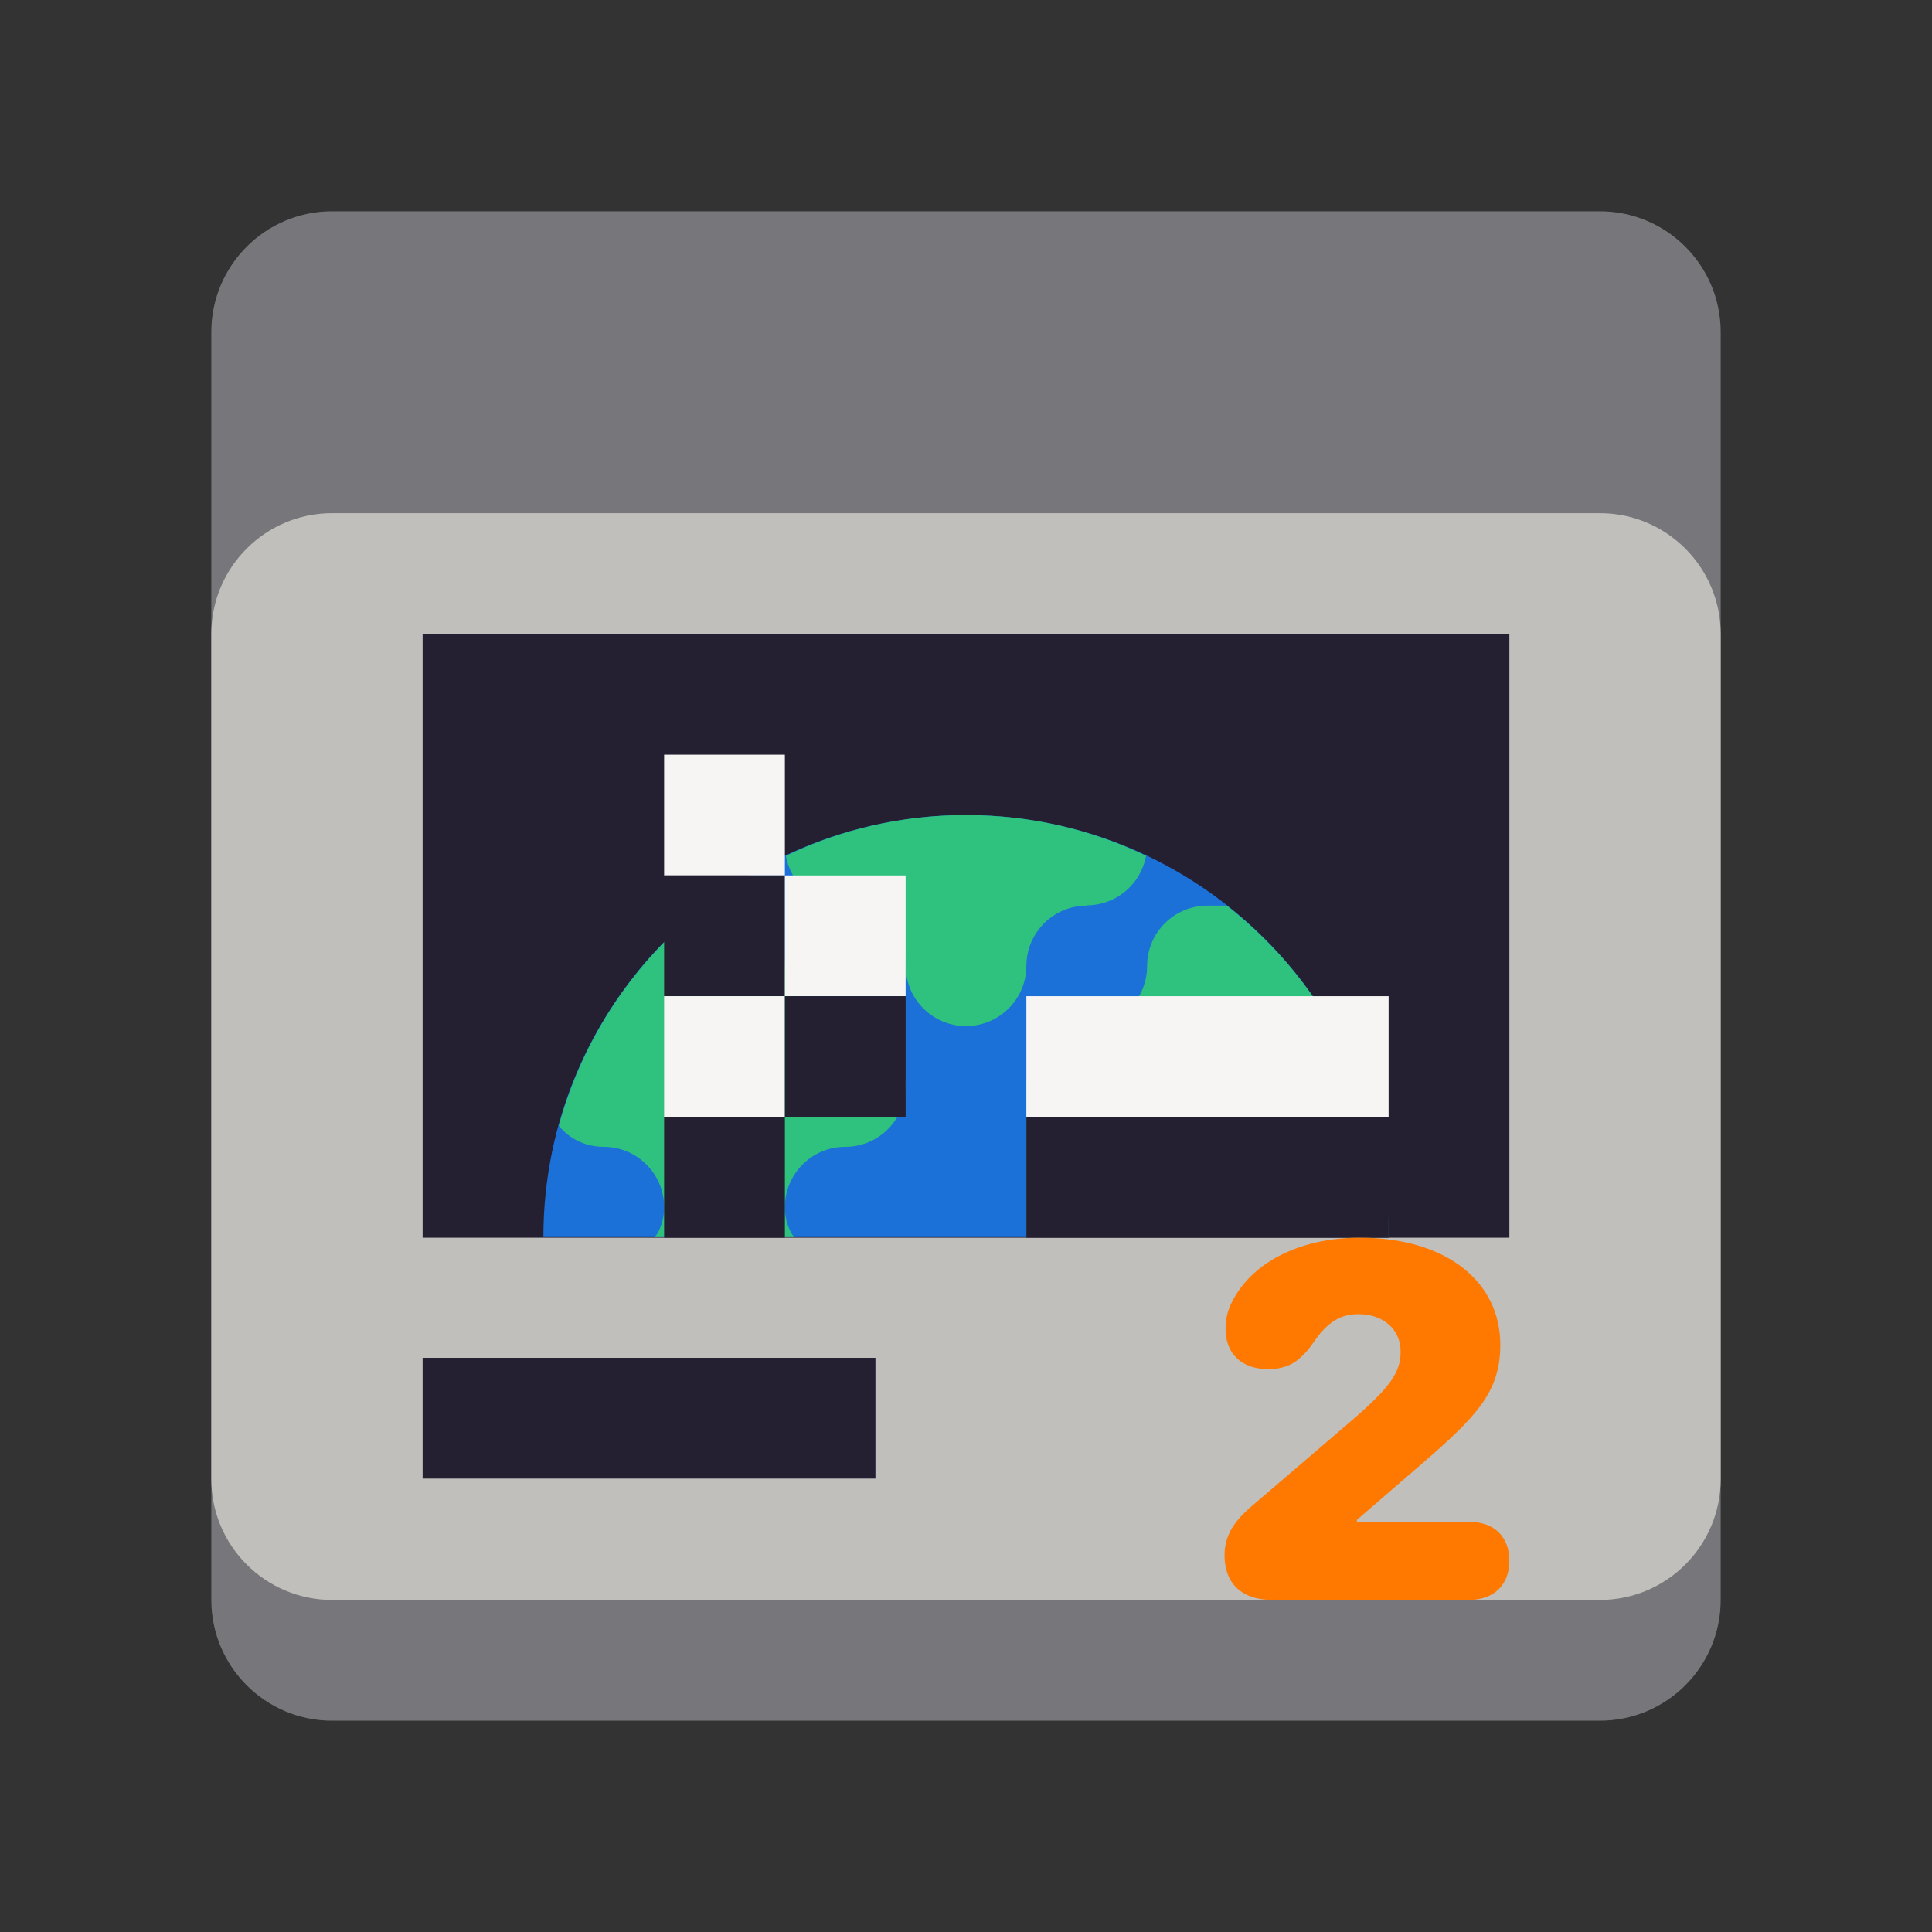 <?xml version="1.0" encoding="UTF-8"?>
<svg clip-rule="evenodd" fill-rule="evenodd" stroke-linejoin="round" stroke-miterlimit="2" version="1.1" viewBox="0 0 128 128" xml:space="preserve" xmlns="http://www.w3.org/2000/svg">
    <rect x="0" y="0" width="128" height="128" fill="#333333" stroke="none"/>
    <path d="m114 22c0-4.415-3.585-8-8-8h-84c-4.415 0-8 3.585-8 8v84c0 4.415 3.585 8 8 8h84c4.415 0 8-3.585 8-8v-84z" fill="#77767b"/>
    <path d="m114 42c0-4.415-3.585-8-8-8h-84c-4.415 0-8 3.585-8 8v56c0 4.415 3.585 8 8 8h84c4.415 0 8-3.585 8-8v-56z" fill="#c0bfbc"/>
    <rect x="28" y="42" width="72" height="40" fill="#241f31"/>
    <path d="m36 81.96c0.01-15.433 12.553-27.96 28-27.96s27.99 12.527 28 27.96h-56z" fill="#1c71d8"/>
    <g fill="#2ec27e">
        <path d="m46.718 60h1.308c2.196 0.014 3.974 1.801 3.974 4 0.011 2.198 1.799 3.98 4 3.98 2.208-0 4 1.792 4 4-0 2.199-1.778 3.986-3.974 4h-0.026c-2.208-0-4 1.792-4 4-0 0.734 0.198 1.422 0.6 1.98h-9.2c0.402-0.558 0.6-1.246 0.6-1.98 0-2.208-1.792-4-4-4h-0.026c-1.188-8e-3 -2.255-0.535-2.952-1.392 1.589-5.857 5.043-10.949 9.696-14.588z"/>
        <path d="m52.07 56.699c3.61-1.741 7.659-2.699 11.93-2.699 4.27 0 8.317 0.957 11.928 2.698-0.332 1.866-1.966 3.282-3.928 3.282v0.02c-0.444 1e-3 -0.886 0.073-1.306 0.218-0.556 0.192-1.067 0.509-1.488 0.92-0.438 0.428-0.776 0.956-0.98 1.533-0.147 0.419-0.222 0.86-0.226 1.303v0.021c-8e-3 2.201-1.797 3.985-4 3.985-2.206-0-3.997-1.789-4-3.995-8e-3 -2.201-1.797-3.985-4-3.985h-0.026c-1.957-0.012-3.582-1.433-3.904-3.301z"/>
        <path d="m81.282 60c6.525 5.101 10.712 13.046 10.718 21.96h-24v-9.986c0.014-2.196 1.801-3.974 4-3.974h0.026c2.196-0.014 3.974-1.801 3.974-4v-0.026c0.014-2.196 1.801-3.974 4-3.974h1.282z"/>
    </g>
    <rect x="44" y="50" width="8" height="8" fill="#f6f5f4"/>
    <rect x="44" y="58" width="8" height="8" fill="#241f31"/>
    <rect x="44" y="66" width="8" height="8" fill="#f6f5f4"/>
    <rect x="44" y="74" width="8" height="8" fill="#241f31"/>
    <rect x="52" y="58" width="8" height="8" fill="#f6f5f4"/>
    <rect x="52" y="66" width="8" height="8" fill="#241f31"/>
    <rect x="68" y="66" width="24" height="8" fill="#f6f5f4"/>
    <rect x="68" y="74" width="24" height="8" fill="#241f31"/>
    <rect x="28" y="89.96" width="30" height="8" fill="#241f31"/>
    <rect x="92" y="89.96" width="8" height="8" display="none" fill="#ff7800"/>
    <path d="m84.334 106h12.979c1.715 0 2.687-1.052 2.687-2.589 0-1.57-0.971-2.589-2.687-2.589h-7.412v-0.129l4.256-3.674c3.625-3.14 5.243-4.774 5.243-7.914 0-4.24-3.625-7.104-9.306-7.104-4.078 0-7.364 1.732-8.593 4.515-0.21 0.485-0.307 0.987-0.307 1.521 0 1.651 1.068 2.67 2.816 2.67 1.311 0 2.136-0.485 3.042-1.812 0.874-1.262 1.715-1.829 2.945-1.829 1.667 0 2.8 1.02 2.8 2.492 0 1.392-0.744 2.411-3.366 4.661l-6.425 5.502c-1.295 1.084-1.877 2.055-1.877 3.318 0 1.715 0.971 2.962 3.204 2.962z" fill="#ff7800" stroke-linecap="square" stroke-miterlimit="0" stroke-width="2.071" aria-label="2"/>
</svg>

